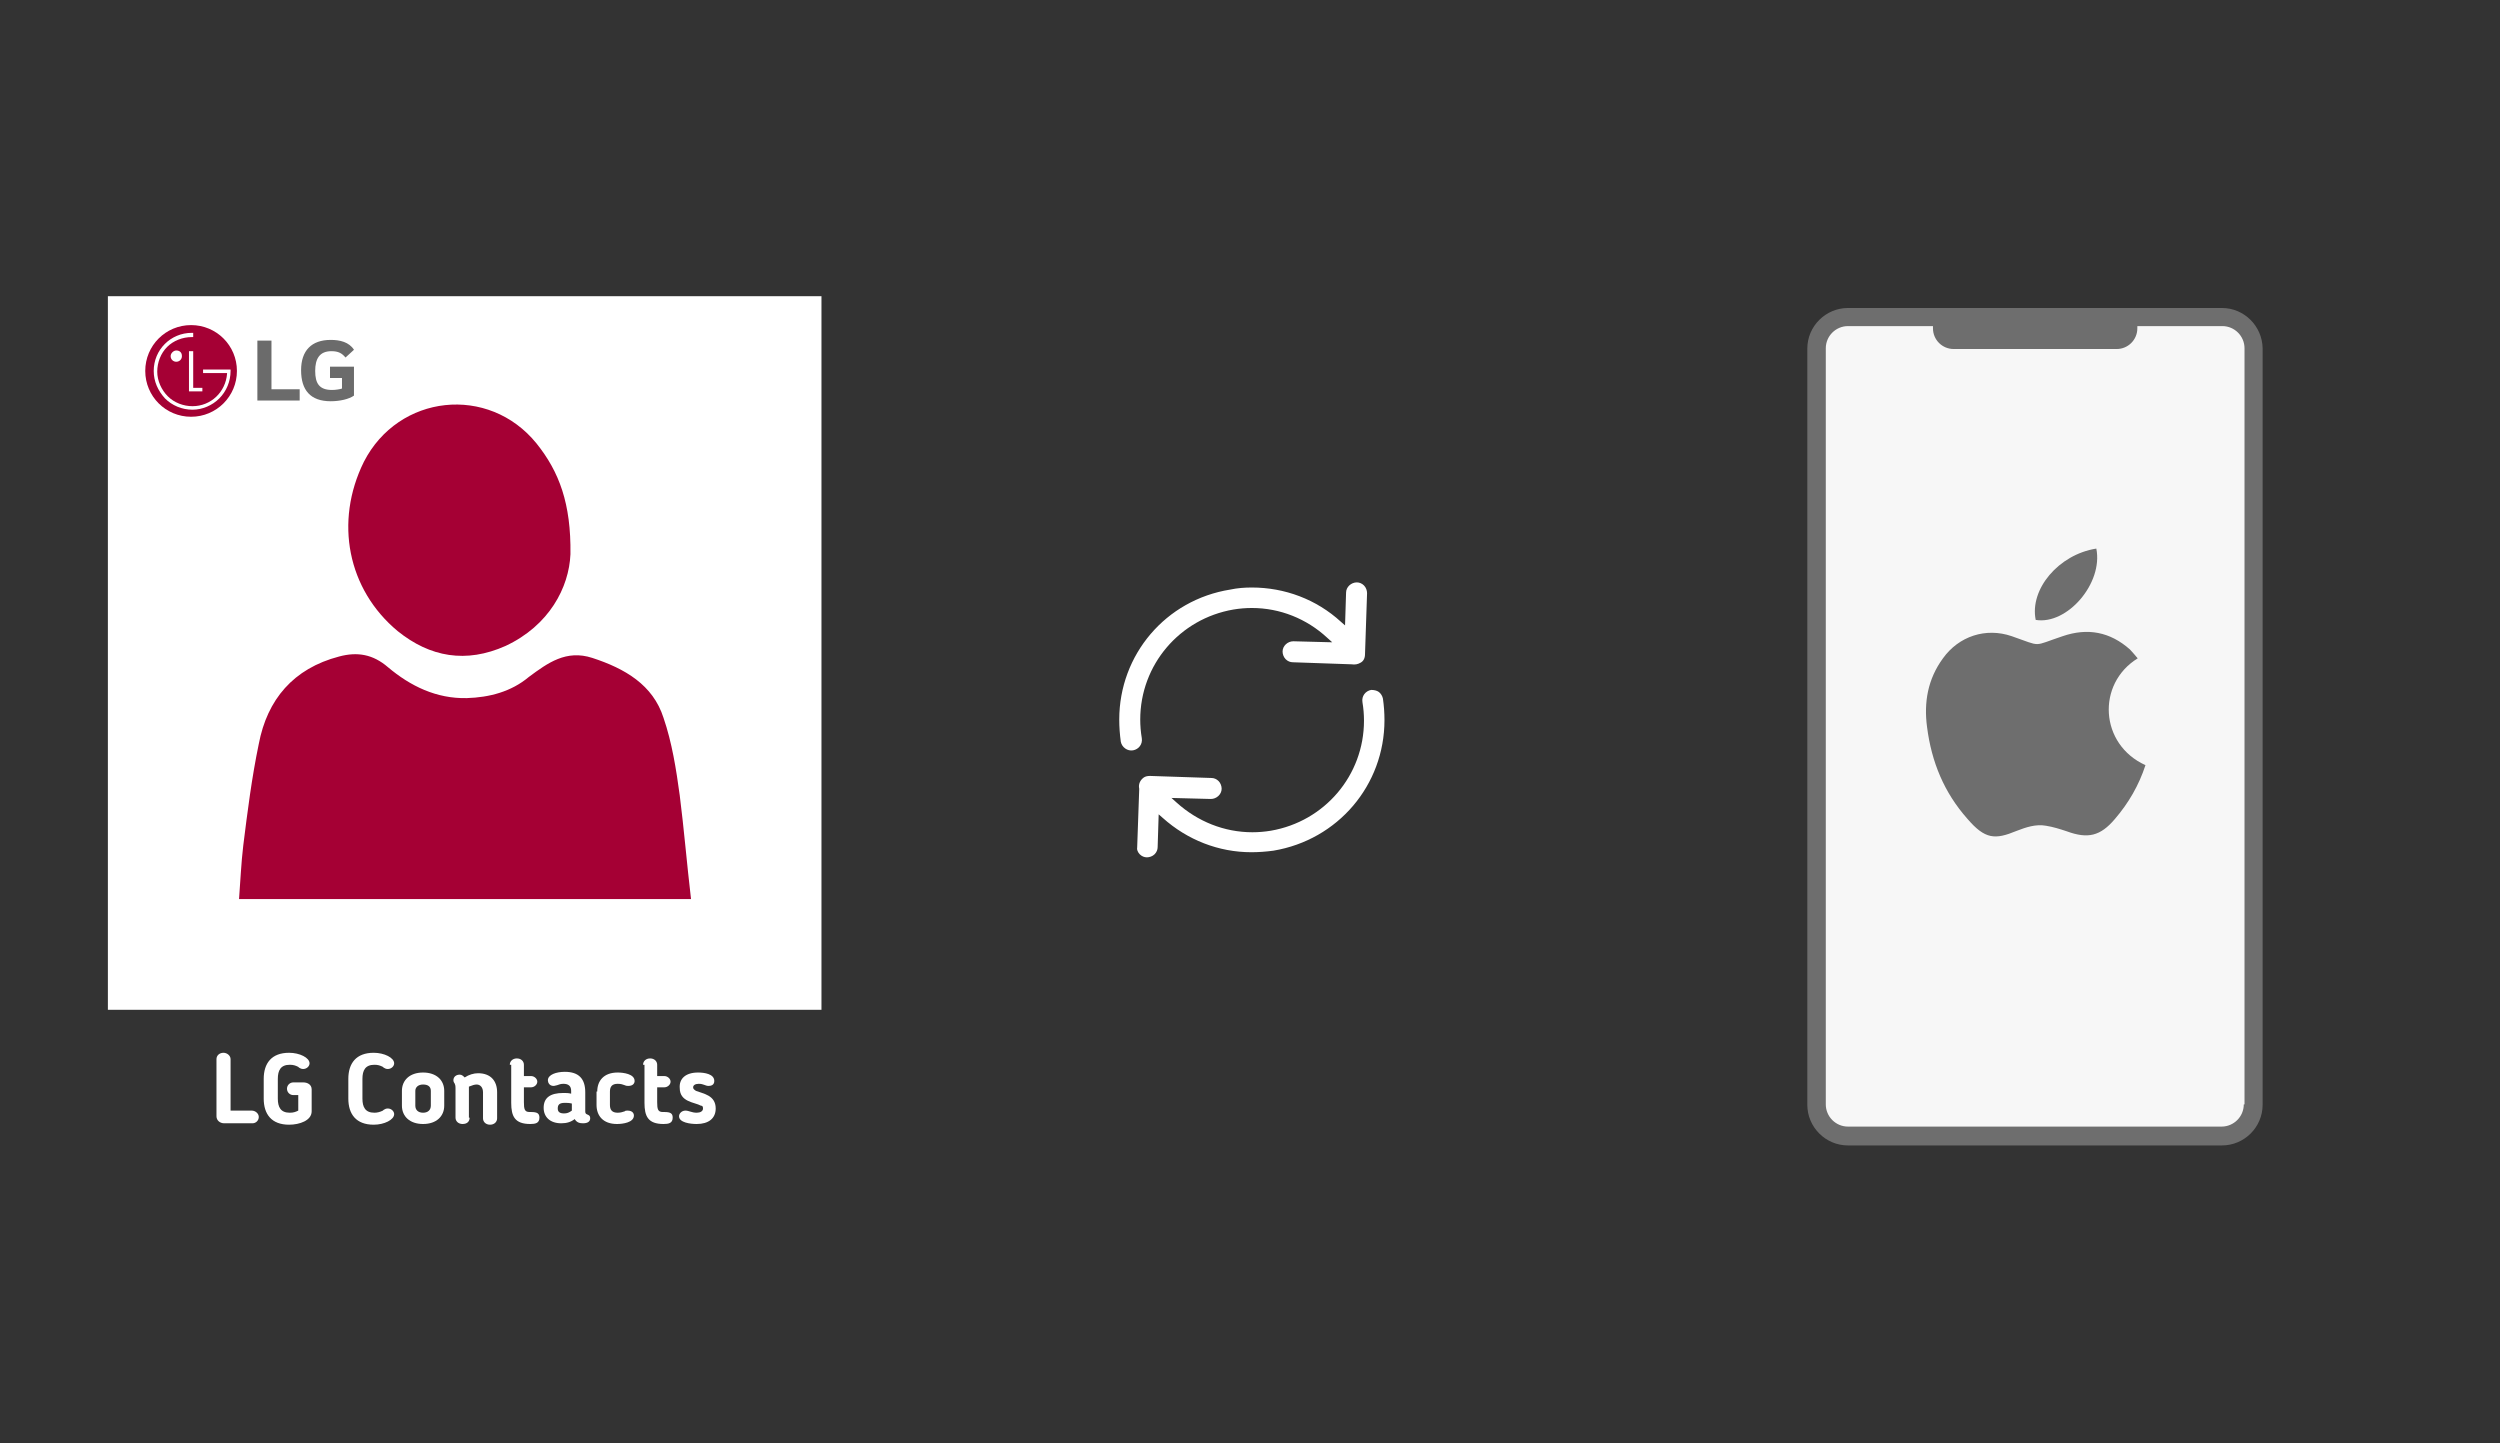 ﻿<?xml version="1.0" encoding="utf-8"?>
<!DOCTYPE svg PUBLIC "-//W3C//DTD SVG 1.1//EN" "http://www.w3.org/Graphics/SVG/1.1/DTD/svg11.dtd">
<svg x="0" y="0" width="672" height="388" xml="http://www.w3.org/XML/1998/namespace" xmlns="http://www.w3.org/2000/svg" xmlns:xlink="http://www.w3.org/1999/xlink" xmlns:xml="http://www.w3.org/XML/1998/namespace" version="1.1">
  <rect width="100%" height="100%" fill="#333333" stroke="none"/>
  <svg x="422" y="66" width="250" height="256" viewBox="0, 0, 249.8, 257.7" xml:space="preserve" id="Layer_1" enable-background="new 0 0 249.8 257.7" xmlns="http://www.w3.org/2000/svg" xmlns:xlink="http://www.w3.org/1999/xlink" xmlns:xml="http://www.w3.org/XML/1998/namespace" version="1.1">
    <g>
      <g>
        <g>
          <path d="M175.5 240.8 L74.3 240.8 C69.6 240.8 65.8 237 65.8 232.3 L65.8 27.8 C65.8 23.1 69.6 19.3 74.3 19.3 L175.5 19.3 C180.2 19.3 184 23.1 184 27.8 L184 232.4 C183.9 237.1 180.2 240.8 175.5 240.8 z" style="fill:#F7F7F7;" />
        </g>
        <path d="M175.5 16.9 L74.3 16.9 C68.3 16.9 63.3 21.8 63.3 27.9 L63.3 232.5 C63.3 238.5 68.2 243.5 74.3 243.5 L175.5 243.5 C181.5 243.5 186.5 238.6 186.5 232.5 L186.5 27.8 C186.4 21.8 181.5 16.9 175.5 16.9 z M181.4 232.4 C181.4 235.7 178.7 238.4 175.4 238.4 L74.3 238.4 C71 238.4 68.3 235.7 68.3 232.4 L68.3 27.8 C68.3 24.5 71 21.8 74.3 21.8 L97.3 21.8 C97.3 22 97.3 22.2 97.3 22.4 C97.3 25.5 99.8 28 102.9 28 L147 28 C150.1 28 152.6 25.5 152.6 22.4 C152.6 22.2 152.6 22 152.6 21.8 L175.6 21.8 C178.9 21.8 181.6 24.5 181.6 27.8 L181.6 232.4 z" style="fill:#6E6E6E;" />
      </g>
      <g>
        <g>
          <path d="M152.7 111.7 C151.9 110.8 151.3 110 150.6 109.3 C145.2 104.5 139.1 103.4 132.4 105.7 C124 108.5 127 108.6 118.6 105.7 C111.6 103.3 104.3 105.7 100 111.7 C95.9 117.3 94.8 123.6 95.7 130.3 C96.9 139.7 100.3 148 106.6 155.1 C111.4 160.7 114.1 160.8 119.9 158.4 C122.5 157.4 125.1 156.5 127.9 157 C129.8 157.3 131.7 157.9 133.5 158.5 C139.2 160.6 142.6 159.8 146.5 155.2 C150.2 150.9 153 146.1 154.8 140.6 C142.4 135 141.5 118.6 152.7 111.7 z" clip-rule="evenodd" fill-rule="evenodd" style="fill:#6E6E6E;" />
          <path d="M141.5 82 C131.3 83.6 123.4 93 125.1 101.3 C133.6 102.7 143.4 91.4 141.5 82 z" clip-rule="evenodd" fill-rule="evenodd" style="fill:#6E6E6E;" />
        </g>
      </g>
    </g>
  </svg>
  <svg x="250" y="107" width="173" height="173" viewBox="0, 0, 68, 125.7" xml:space="preserve" id="Layer_1#1" enable-background="new 0 0 68 125.7" xmlns="http://www.w3.org/2000/svg" xmlns:xlink="http://www.w3.org/1999/xlink" xmlns:xml="http://www.w3.org/XML/1998/namespace" version="1.1">
    <style type="text/css">
	.st0{fill:#4885ED;}
	.st1{fill:#E5E5E5;}
	.st2{fill:#FFFFFF;}
	.st3{fill:#594165;}
	.st4{fill:#FBBB00;}
	.st5{fill:#518EF8;}
	.st6{fill:#28B446;}
	.st7{fill:#F14336;}
	.st8{fill:#FFA000;}
	.st9{fill:#FFCA28;}
	.st10{fill:#F7F7F7;}
	.st11{fill-rule:evenodd;clip-rule:evenodd;}
	.st12{fill-rule:evenodd;clip-rule:evenodd;fill:#3FBDCF;}
	.st13{fill-rule:evenodd;clip-rule:evenodd;fill:#FFFFFF;}
	.st14{opacity:0.9;fill:#FFFFFF;}
	.st15{fill:#F7F7F7;stroke:#594165;stroke-width:4;stroke-miterlimit:10;}
	.st16{fill:#E0412F;}
	.st17{fill-rule:evenodd;clip-rule:evenodd;fill:#606161;}
	.st18{fill:none;stroke:#58ABF4;stroke-width:0.25;stroke-miterlimit:10;}
	.st19{fill:#036EB1;}
	.st20{fill:#A4C639;}
	.st21{fill:none;stroke:#E0412F;stroke-miterlimit:10;}
	.st22{fill:#046DB2;}
	.st23{fill-rule:evenodd;clip-rule:evenodd;fill:#528FF5;}
	.st24{fill-rule:evenodd;clip-rule:evenodd;fill:#417BE6;}
	.st25{fill-rule:evenodd;clip-rule:evenodd;fill:#4881E8;}
	.st26{fill-rule:evenodd;clip-rule:evenodd;fill:#FBC013;}
	.st27{fill:#DF871E;}
	.st28{fill:#B6B6B6;}
	.st29{fill:#8C5BA4;}
	.st30{fill:#8DC652;}
	.st31{fill:#497FC1;}
	.st32{fill:#919191;}
	.st33{fill-rule:evenodd;clip-rule:evenodd;fill:#8E8E8E;}
	.st34{fill:#8E8E8E;}
	.st35{fill:#EB3D01;}
	.st36{fill:#F57F20;}
	.st37{fill:#ED7E01;}
	.st38{fill-rule:evenodd;clip-rule:evenodd;fill:#046DB2;}
	.st39{fill:#E0E2E2;}
	.st40{fill:#47D86F;}
	.st41{fill:#4FC9F8;}
	.st42{fill:#FF9327;}
	.st43{fill:#C9C8C4;}
	.st44{fill:#9A9A9A;}
	.st45{fill:#F2F2F2;}
	.st46{fill:#D32E2A;}
	.st47{fill:#A3C53A;}
	.st48{fill:#D6D8D7;}
	.st49{fill:#3A5BBC;}
	.st50{fill:url(#SVGID_43_);}
	.st51{fill:url(#SVGID_44_);}
	.st52{fill:url(#SVGID_45_);}
	.st53{fill:url(#SVGID_46_);}
	.st54{fill:#FFE168;}
	.st55{fill:#006699;}
	.st56{fill:#F4AE01;}
	.st57{fill:#DD191F;}
	.st58{fill:#323232;}
	.st59{fill:#CDCCCA;}
	.st60{fill:#5199F0;}
	.st61{fill:#791BCC;}
	.st62{fill:#C71D2E;}
	.st63{fill:#32DAC4;}
	.st64{fill:#3C5A99;}
	.st65{fill:#FCB714;}
	.st66{fill:#F06415;}
	.st67{fill:#BDCF31;}
	.st68{fill:#00A1E0;}
	.st69{fill:#00A1E3;}
	.st70{fill:#7AAD3E;}
	.st71{fill:#A50034;}
	.st72{fill:#6B6B6B;}
	.st73{fill:#005DAA;}
	.st74{fill:#EB0028;}
	.st75{fill:#888B8D;}
	.st76{fill:#0C4DA2;}
	.st77{fill:#00BFFF;}
	.st78{fill-rule:evenodd;clip-rule:evenodd;fill:#E81123;}
	.st79{fill:#FF6700;}
	.st80{fill:#00BFFE;}
	.st81{fill:#C4C4C4;}
	.st82{fill:url(#SVGID_47_);}
	.st83{fill:url(#SVGID_48_);}
	.st84{fill:url(#SVGID_49_);}
	.st85{fill:url(#SVGID_50_);}
	.st86{fill:#E5E5E5;stroke:#8E8E8E;stroke-width:2;stroke-miterlimit:10;}
	.st87{fill-rule:evenodd;clip-rule:evenodd;fill:#594165;}
	.st88{fill-rule:evenodd;clip-rule:evenodd;fill:#D4D4D4;}
	.st89{fill-rule:evenodd;clip-rule:evenodd;fill:#3669D6;}
	.st90{fill-rule:evenodd;clip-rule:evenodd;fill:#3A81F4;}
	.st91{fill-rule:evenodd;clip-rule:evenodd;fill:#FAFAFA;}
	.st92{fill-rule:evenodd;clip-rule:evenodd;fill:#E0E0E0;}
	.st93{fill:url(#SVGID_59_);}
	.st94{opacity:0.2;fill:#56C7DA;enable-background:new    ;}
	.st95{fill:url(#SVGID_60_);}
	.st96{fill:url(#SVGID_61_);}
	.st97{fill:url(#SVGID_62_);}
	.st98{fill:url(#SVGID_63_);}
	.st99{fill:url(#SVGID_64_);}
	.st100{fill:#FCFCFC;enable-background:new    ;}
	.st101{enable-background:new    ;}
	.st102{fill:#5A5A5A;}
	.st103{fill:#D8D8D8;enable-background:new    ;}
	.st104{fill:#E9574E;}
	.st105{fill:none;stroke:#D8D8D8;stroke-width:0.75;stroke-miterlimit:10;enable-background:new    ;}
	.st106{fill:#E9574E;stroke:#E9574E;stroke-width:0.75;stroke-miterlimit:10;enable-background:new    ;}
	.st107{fill:#E0E0E0;}
	.st108{fill:#537ABD;}
	.st109{fill:#2EB672;}
	.st110{fill:#FED14B;}
	.st111{fill:#28CD7E;}
	.st112{fill:#CECECE;}
	.st113{fill-rule:evenodd;clip-rule:evenodd;fill:#FF9D17;}
	.st114{fill:#FFFFFF;stroke:#FFFFFF;stroke-miterlimit:10;}
	.st115{fill:#249FBD;}
	.st116{fill:#D62C5D;}
	.st117{fill:#FFB62B;}
	.st118{fill:#2F63AD;}
	.st119{fill:#4C368B;}
	.st120{fill:none;stroke:#4885ED;stroke-width:7.8;stroke-miterlimit:10;}
	.st121{fill:none;stroke:#FFFFFF;stroke-width:7.8;stroke-miterlimit:10;}
	.st122{fill:#594165;stroke:#FFFFFF;stroke-width:0.5;stroke-miterlimit:10;}
	.st123{fill-rule:evenodd;clip-rule:evenodd;fill:#2F63AD;}
	.st124{fill:none;stroke:#594165;stroke-width:4;stroke-linecap:round;stroke-miterlimit:10;}
	.st125{fill:none;stroke:#594165;stroke-width:4;stroke-linecap:round;stroke-miterlimit:10;stroke-dasharray:4.843,11.624;}
	.st126{fill:none;stroke:#594165;stroke-width:4;stroke-linecap:round;stroke-miterlimit:10;stroke-dasharray:4.825,11.58;}
	.st127{fill:#D8D8D8;}
	.st128{fill:#EDEDED;}
	.st129{fill:url(#SVGID_65_);}
	.st130{fill:url(#SVGID_66_);}
	.st131{fill:url(#SVGID_67_);}
	.st132{fill:url(#SVGID_68_);}
	.st133{fill:url(#SVGID_69_);}
	.st134{fill:url(#SVGID_70_);}
	.st135{fill:url(#SVGID_71_);}
	.st136{fill:url(#SVGID_72_);}
	.st137{fill:url(#SVGID_73_);}
	.st138{fill:url(#SVGID_74_);}
	.st139{fill:url(#SVGID_75_);}
	.st140{fill:url(#SVGID_76_);}
	.st141{fill:#F6961C;}
	.st142{fill-rule:evenodd;clip-rule:evenodd;fill:#4885ED;}
	.st143{opacity:0.5;}
	.st144{fill-rule:evenodd;clip-rule:evenodd;fill:#FFB62B;}
	.st145{fill:url(#SVGID_77_);}
	.st146{fill:url(#SVGID_78_);}
	.st147{fill:url(#SVGID_79_);}
	.st148{fill:url(#SVGID_80_);}
	.st149{fill:url(#SVGID_81_);}
	.st150{fill:url(#SVGID_82_);}
	.st151{fill:url(#SVGID_83_);}
	.st152{fill:url(#SVGID_84_);}
	.st153{fill:url(#SVGID_85_);}
	.st154{fill:url(#SVGID_86_);}
	.st155{fill:url(#SVGID_87_);}
	.st156{fill:url(#SVGID_88_);}
</style>
    <g>
      <path d="M56.1 50 L56.1 50 L56.5 38.1 C56.5 37.6 56.3 37 55.9 36.6 C55.5 36.2 55 36 54.5 36 C53.4 36 52.4 36.9 52.4 38 L52.2 44.4 L51.4 43.7 C46.6 39.3 40.4 37 34 37 C34 37 34 37 34 37 C32.6 37 31.2 37.1 29.8 37.4 C17.2 39.4 8.1 50.1 8.1 62.8 C8.1 64.2 8.2 65.6 8.4 67.1 C8.6 68.2 9.7 69 10.8 68.8 C11.9 68.6 12.7 67.6 12.5 66.4 C12.3 65.2 12.2 64 12.2 62.8 C12.2 52.1 19.9 43.1 30.4 41.3 C31.6 41.1 32.8 41 34 41 C34 41 34 41 34 41 C39.5 41 44.7 43.1 48.7 46.8 L49.7 47.7 L42.1 47.5 C41 47.5 40 48.4 40 49.5 C40 50 40.2 50.6 40.6 51 C41 51.4 41.5 51.6 42 51.6 L53.5 52 C54.1 52.1 54.7 52 55.2 51.7 C55.8 51.4 56.1 50.8 56.1 50 z" class="st2" style="fill:white;" />
      <path d="M12.1 89.1 C12.5 89.5 13 89.7 13.5 89.7 C14 89.7 14.6 89.5 15 89.1 C15.4 88.7 15.6 88.2 15.6 87.7 L15.8 81.3 L16.6 82 C21.4 86.3 27.5 88.7 33.9 88.7 C35.3 88.7 36.7 88.6 38.2 88.4 C50.8 86.3 59.9 75.6 59.9 62.9 C59.9 61.5 59.8 60.1 59.6 58.7 C59.5 58.2 59.2 57.7 58.8 57.4 C58.4 57.1 57.8 57 57.3 57 C56.2 57.2 55.4 58.2 55.6 59.4 C55.8 60.6 55.9 61.8 55.9 63 C55.9 73.7 48.2 82.7 37.7 84.5 C36.5 84.7 35.3 84.8 34.1 84.8 C34.1 84.8 34.1 84.8 34.1 84.8 C28.6 84.8 23.4 82.7 19.3 79 L18.3 78.1 L26 78.3 C27.1 78.3 28.1 77.4 28.1 76.3 C28.1 75.8 27.9 75.2 27.5 74.8 C27.1 74.4 26.6 74.2 26.1 74.2 L14.1 73.8 L14.1 73.8 C14.1 73.8 14.1 73.8 14.1 73.8 C13.6 73.8 13.2 73.9 12.9 74.1 C12.2 74.6 11.8 75.4 12 76.3 L12 76.4 L11.6 87.8 C11.5 88.1 11.7 88.7 12.1 89.1 z" class="st2" style="fill:white;" />
    </g>
  </svg>
  <svg x="0" y="66" width="250" height="256" viewBox="0, 0, 131.9, 125.7" xml:space="preserve" id="Layer_1#2" enable-background="new 0 0 131.9 125.7" xmlns="http://www.w3.org/2000/svg" xmlns:xlink="http://www.w3.org/1999/xlink" xmlns:xml="http://www.w3.org/XML/1998/namespace" version="1.1">
    <g>
      <rect x="24.8" y="10.1" width="84.2" height="89.9" style="fill:#A50034;" />
      <path d="M15.3 2.5 C15.3 36.2 15.3 70 15.3 103.7 C49 103.7 82.8 103.7 116.5 103.7 C116.5 70 116.5 36.2 116.5 2.5 C82.8 2.5 49.1 2.5 15.3 2.5 z M51.6 26 C56.5 16.4 69.3 15 76.1 23.4 C79.3 27.4 81 31.9 80.9 39.1 C80.7 43.8 77.9 49.2 71.7 52.1 C66.1 54.6 61 53.7 56.4 50 C49.3 44.1 47.4 34.5 51.6 26 z M33.9 88 C34.1 85.4 34.2 82.9 34.5 80.4 C35.1 75.6 35.7 70.8 36.7 66 C37.9 59.7 41.6 55.3 48.1 53.6 C50.7 52.9 52.9 53.3 55 55.1 C58.2 57.8 61.9 59.6 66.2 59.5 C69.4 59.4 72.5 58.6 75 56.5 C77.7 54.5 80.3 52.6 84 53.8 C88.6 55.3 92.6 57.6 94.1 62.3 C95.3 65.8 95.9 69.6 96.4 73.3 C97 78 97.4 82.9 98 88 C76.4 88 55.3 88 33.9 88 z" style="fill:white;" />
      <g>
        <path d="M35.8 119.8 L31.8 119.8 C31.2 119.8 30.7 119.4 30.7 118.8 L30.7 110.7 C30.7 110.2 31.1 109.8 31.7 109.8 C32.2 109.8 32.7 110.2 32.7 110.7 L32.7 118 L35.7 118 C36.2 118 36.7 118.4 36.7 118.9 C36.7 119.4 36.3 119.8 35.8 119.8 z" style="fill:white;" />
        <path d="M39.4 116.3 C39.4 117.5 39.8 118.3 41.1 118.3 C41.6 118.3 41.9 118.2 42.3 118 L42.3 115.8 L41.6 115.8 C41.1 115.8 40.7 115.4 40.7 114.9 C40.7 114.4 41.1 114 41.6 114 L43 114 C43.6 114 44.2 114.3 44.2 115 L44.2 118.1 C44.2 119.4 42.5 120 41 120 C38.5 120 37.4 118.5 37.4 116.3 L37.4 113.5 C37.4 111.3 38.5 109.8 41 109.8 C42.5 109.8 43.9 110.5 43.9 111.3 C43.9 111.7 43.5 112.1 43 112.1 C42.7 112.1 42.6 112 42.4 111.9 L42.3 111.8 C41.9 111.6 41.6 111.5 41.1 111.5 C39.8 111.5 39.4 112.3 39.4 113.5 L39.4 116.3 z" style="fill:white;" />
        <path d="M51.4 116.3 C51.4 117.5 51.8 118.3 53.1 118.3 C53.5 118.3 53.9 118.2 54.3 118 L54.4 117.9 C54.6 117.8 54.7 117.7 55 117.7 C55.5 117.7 55.9 118.1 55.9 118.5 C55.9 119.3 54.5 120 53 120 C50.5 120 49.4 118.5 49.4 116.3 L49.4 113.5 C49.4 111.3 50.5 109.8 53 109.8 C54.5 109.8 55.9 110.5 55.9 111.3 C55.9 111.7 55.5 112.1 55 112.1 C54.7 112.1 54.6 112 54.4 111.9 L54.3 111.8 C53.9 111.6 53.6 111.5 53.1 111.5 C51.8 111.5 51.4 112.3 51.4 113.5 L51.4 116.3 z" style="fill:white;" />
        <path d="M57 117.3 L57 115.2 C57 113.7 58.1 112.6 60 112.6 C61.9 112.6 63 113.7 63 115.2 L63 117.3 C63 118.8 61.9 119.9 60 119.9 C58.1 119.9 57 118.8 57 117.3 z M61.1 117.3 L61.1 115.2 C61.1 114.6 60.7 114.3 60 114.3 C59.3 114.3 58.9 114.7 58.9 115.2 L58.9 117.3 C58.9 117.9 59.3 118.3 60 118.3 C60.7 118.3 61.1 117.9 61.1 117.3 z" style="fill:white;" />
        <path d="M66.6 119 C66.6 119.5 66.3 119.9 65.6 119.9 C65 119.9 64.6 119.5 64.6 119 L64.6 114.8 C64.6 114.3 64.5 114.3 64.5 114.2 C64.3 113.9 64.3 113.8 64.3 113.7 C64.3 113.2 64.7 112.9 65.2 112.9 C65.5 112.9 65.7 113.1 65.9 113.3 C66.5 112.9 67.2 112.7 67.8 112.7 C69.6 112.7 70.5 113.8 70.5 115.4 L70.5 119.1 C70.5 119.6 70.1 120 69.5 120 C68.9 120 68.5 119.6 68.5 119.1 L68.5 115.4 C68.5 114.7 68.1 114.3 67.6 114.3 C67.3 114.3 67 114.4 66.5 114.6 C66.5 114.7 66.5 114.8 66.5 114.9 L66.5 119 z" style="fill:white;" />
        <path d="M72.3 111.5 C72.3 111 72.7 110.6 73.3 110.6 C73.9 110.6 74.3 111 74.3 111.5 L74.3 113.1 L75.3 113.1 C75.8 113.1 76.2 113.5 76.2 113.9 C76.2 114.3 75.8 114.7 75.3 114.7 L74.3 114.7 L74.3 116.8 C74.3 117.8 74.4 118.2 75.1 118.2 C75.2 118.2 75.3 118.2 75.3 118.2 C76.2 118.2 76.5 118.4 76.5 119 C76.5 119.8 75.9 119.9 75.2 119.9 C73 119.9 72.5 118.8 72.5 116.9 L72.5 111.5 z" style="fill:white;" />
        <path d="M83 118.1 C83 118.5 83.2 118.5 83.4 118.6 C83.6 118.7 83.7 118.8 83.7 119.1 C83.7 119.5 83.4 119.8 82.7 119.8 C82.2 119.8 81.8 119.7 81.5 119.2 C81 119.6 80.4 119.8 79.6 119.8 C78 119.8 77.1 118.9 77.1 117.6 L77.1 117.6 C77.1 116.2 78 115.5 79.9 115.5 C80.3 115.5 80.6 115.5 81 115.6 L81 115.2 C81 114.5 80.6 114.2 79.9 114.2 C79.5 114.2 79.3 114.3 79 114.4 C78.9 114.4 78.7 114.5 78.5 114.5 C77.9 114.5 77.7 114 77.7 113.7 C77.7 112.9 78.9 112.5 80.1 112.5 C82.1 112.5 83 113.5 83 115.4 L83 118.1 z M79.1 117.7 L79.1 117.7 C79.1 118.2 79.4 118.4 80 118.4 C80.4 118.4 80.7 118.3 81.1 118 L81.1 117 C80.7 116.9 80.4 116.9 80.1 116.9 C79.3 116.9 79.1 117.2 79.1 117.7 z" style="fill:white;" />
        <path d="M84.7 115.3 C84.7 113.8 85.6 112.6 87.6 112.6 C88.4 112.6 90 112.8 90 113.8 C90 114.1 89.8 114.5 89.1 114.5 C89 114.5 88.8 114.5 88.6 114.4 C88.3 114.3 88.1 114.2 87.6 114.2 C86.8 114.2 86.5 114.6 86.5 115.3 L86.5 117.2 C86.5 117.9 86.8 118.3 87.6 118.3 C88 118.3 88.3 118.2 88.6 118.1 C88.7 118 88.8 118 89 118 C89.7 118 89.9 118.4 89.9 118.7 C89.9 119.7 88.3 119.9 87.5 119.9 C85.5 119.9 84.6 118.7 84.6 117.2 L84.6 115.3 z" style="fill:white;" />
        <path d="M91.2 111.5 C91.2 111 91.6 110.6 92.2 110.6 C92.8 110.6 93.2 111 93.2 111.5 L93.2 113.1 L94.2 113.1 C94.7 113.1 95.1 113.5 95.1 113.9 C95.1 114.3 94.7 114.7 94.2 114.7 L93.2 114.7 L93.2 116.8 C93.2 117.8 93.3 118.2 94 118.2 C94.1 118.2 94.2 118.2 94.2 118.2 C95.1 118.2 95.4 118.4 95.4 119 C95.4 119.8 94.8 119.9 94.1 119.9 C91.9 119.9 91.4 118.8 91.4 116.9 L91.4 111.5 z" style="fill:white;" />
        <path d="M99 112.6 C99.9 112.6 101.3 112.8 101.3 113.8 C101.3 114.4 100.8 114.5 100.5 114.5 C100 114.5 99.8 114.2 99.1 114.2 C98.6 114.2 98.3 114.4 98.3 114.7 C98.3 114.9 98.4 115 98.7 115.2 C99.7 115.6 101.5 115.8 101.5 117.7 C101.5 119.1 100.5 119.9 98.8 119.9 C97.9 119.9 96.3 119.7 96.3 118.8 C96.3 118.4 96.7 118 97.2 118 C97.7 118 98.1 118.3 98.8 118.3 C99.3 118.3 99.7 118.1 99.7 117.7 C99.7 117.4 99.6 117.3 99.4 117.3 C98.5 116.8 96.4 116.8 96.4 114.8 C96.3 113.5 97.2 112.6 99 112.6 z" style="fill:white;" />
      </g>
      <g>
        <path d="M27.1 19.6 C30.7 19.6 33.6 16.7 33.6 13.1 C33.6 9.5 30.7 6.6 27.1 6.6 C23.5 6.6 20.6 9.5 20.6 13.1 C20.6 16.7 23.5 19.6 27.1 19.6" style="fill:#A50034;" />
        <polygon points="26.8,10.3 26.8,16 28.7,16 28.7,15.5 27.4,15.5 27.4,10.3" style="fill:white;" />
        <path d="M25 11.8 C25.4 11.8 25.8 11.5 25.8 11 C25.8 10.5 25.5 10.2 25 10.2 C24.6 10.2 24.2 10.6 24.2 11 C24.2 11.5 24.6 11.8 25 11.8" style="fill:white;" />
        <path d="M27.4 7.7 C27.3 7.7 27.2 7.7 27.2 7.7 C24.2 7.7 21.8 10.1 21.8 13.1 C21.8 14.6 22.4 15.9 23.4 17 C24.4 18 25.8 18.6 27.3 18.6 C28.7 18.6 30.1 18 31.1 17 C32.1 16 32.7 14.6 32.7 13.1 L32.7 12.9 L32.5 12.9 L28.8 12.9 L28.8 13.4 L32.2 13.4 C32.2 13.4 32.2 13.5 32.2 13.5 C32 16.1 29.9 18.1 27.3 18.1 C26 18.1 24.7 17.6 23.8 16.7 C22.9 15.8 22.3 14.5 22.3 13.2 C22.3 11.9 22.8 10.6 23.7 9.7 C24.6 8.8 25.9 8.3 27.2 8.3 C27.3 8.3 27.4 8.3 27.4 8.3 L27.4 7.7 L27.4 7.7 z" style="fill:white;" />
        <path d="M38.5 8.8 L36.5 8.8 L36.5 17.3 L42.5 17.3 L42.5 15.7 L38.5 15.7 L38.5 8.8 z M46.9 14.1 L48.5 14.1 L48.5 15.6 C48.2 15.7 47.6 15.8 47.1 15.8 C45.3 15.8 44.7 14.9 44.7 13.1 C44.7 11.4 45.3 10.3 47 10.3 C48 10.3 48.5 10.6 49 11.2 L50.2 10.1 C49.5 9 48.2 8.7 46.9 8.7 C44.2 8.7 42.7 10.2 42.7 13 C42.7 15.8 44 17.4 46.9 17.4 C48.2 17.4 49.5 17.1 50.2 16.6 L50.2 12.5 L46.8 12.5 L46.8 14.1 L46.9 14.1 z" style="fill:#6B6B6B;" />
      </g>
    </g>
  </svg>
</svg>